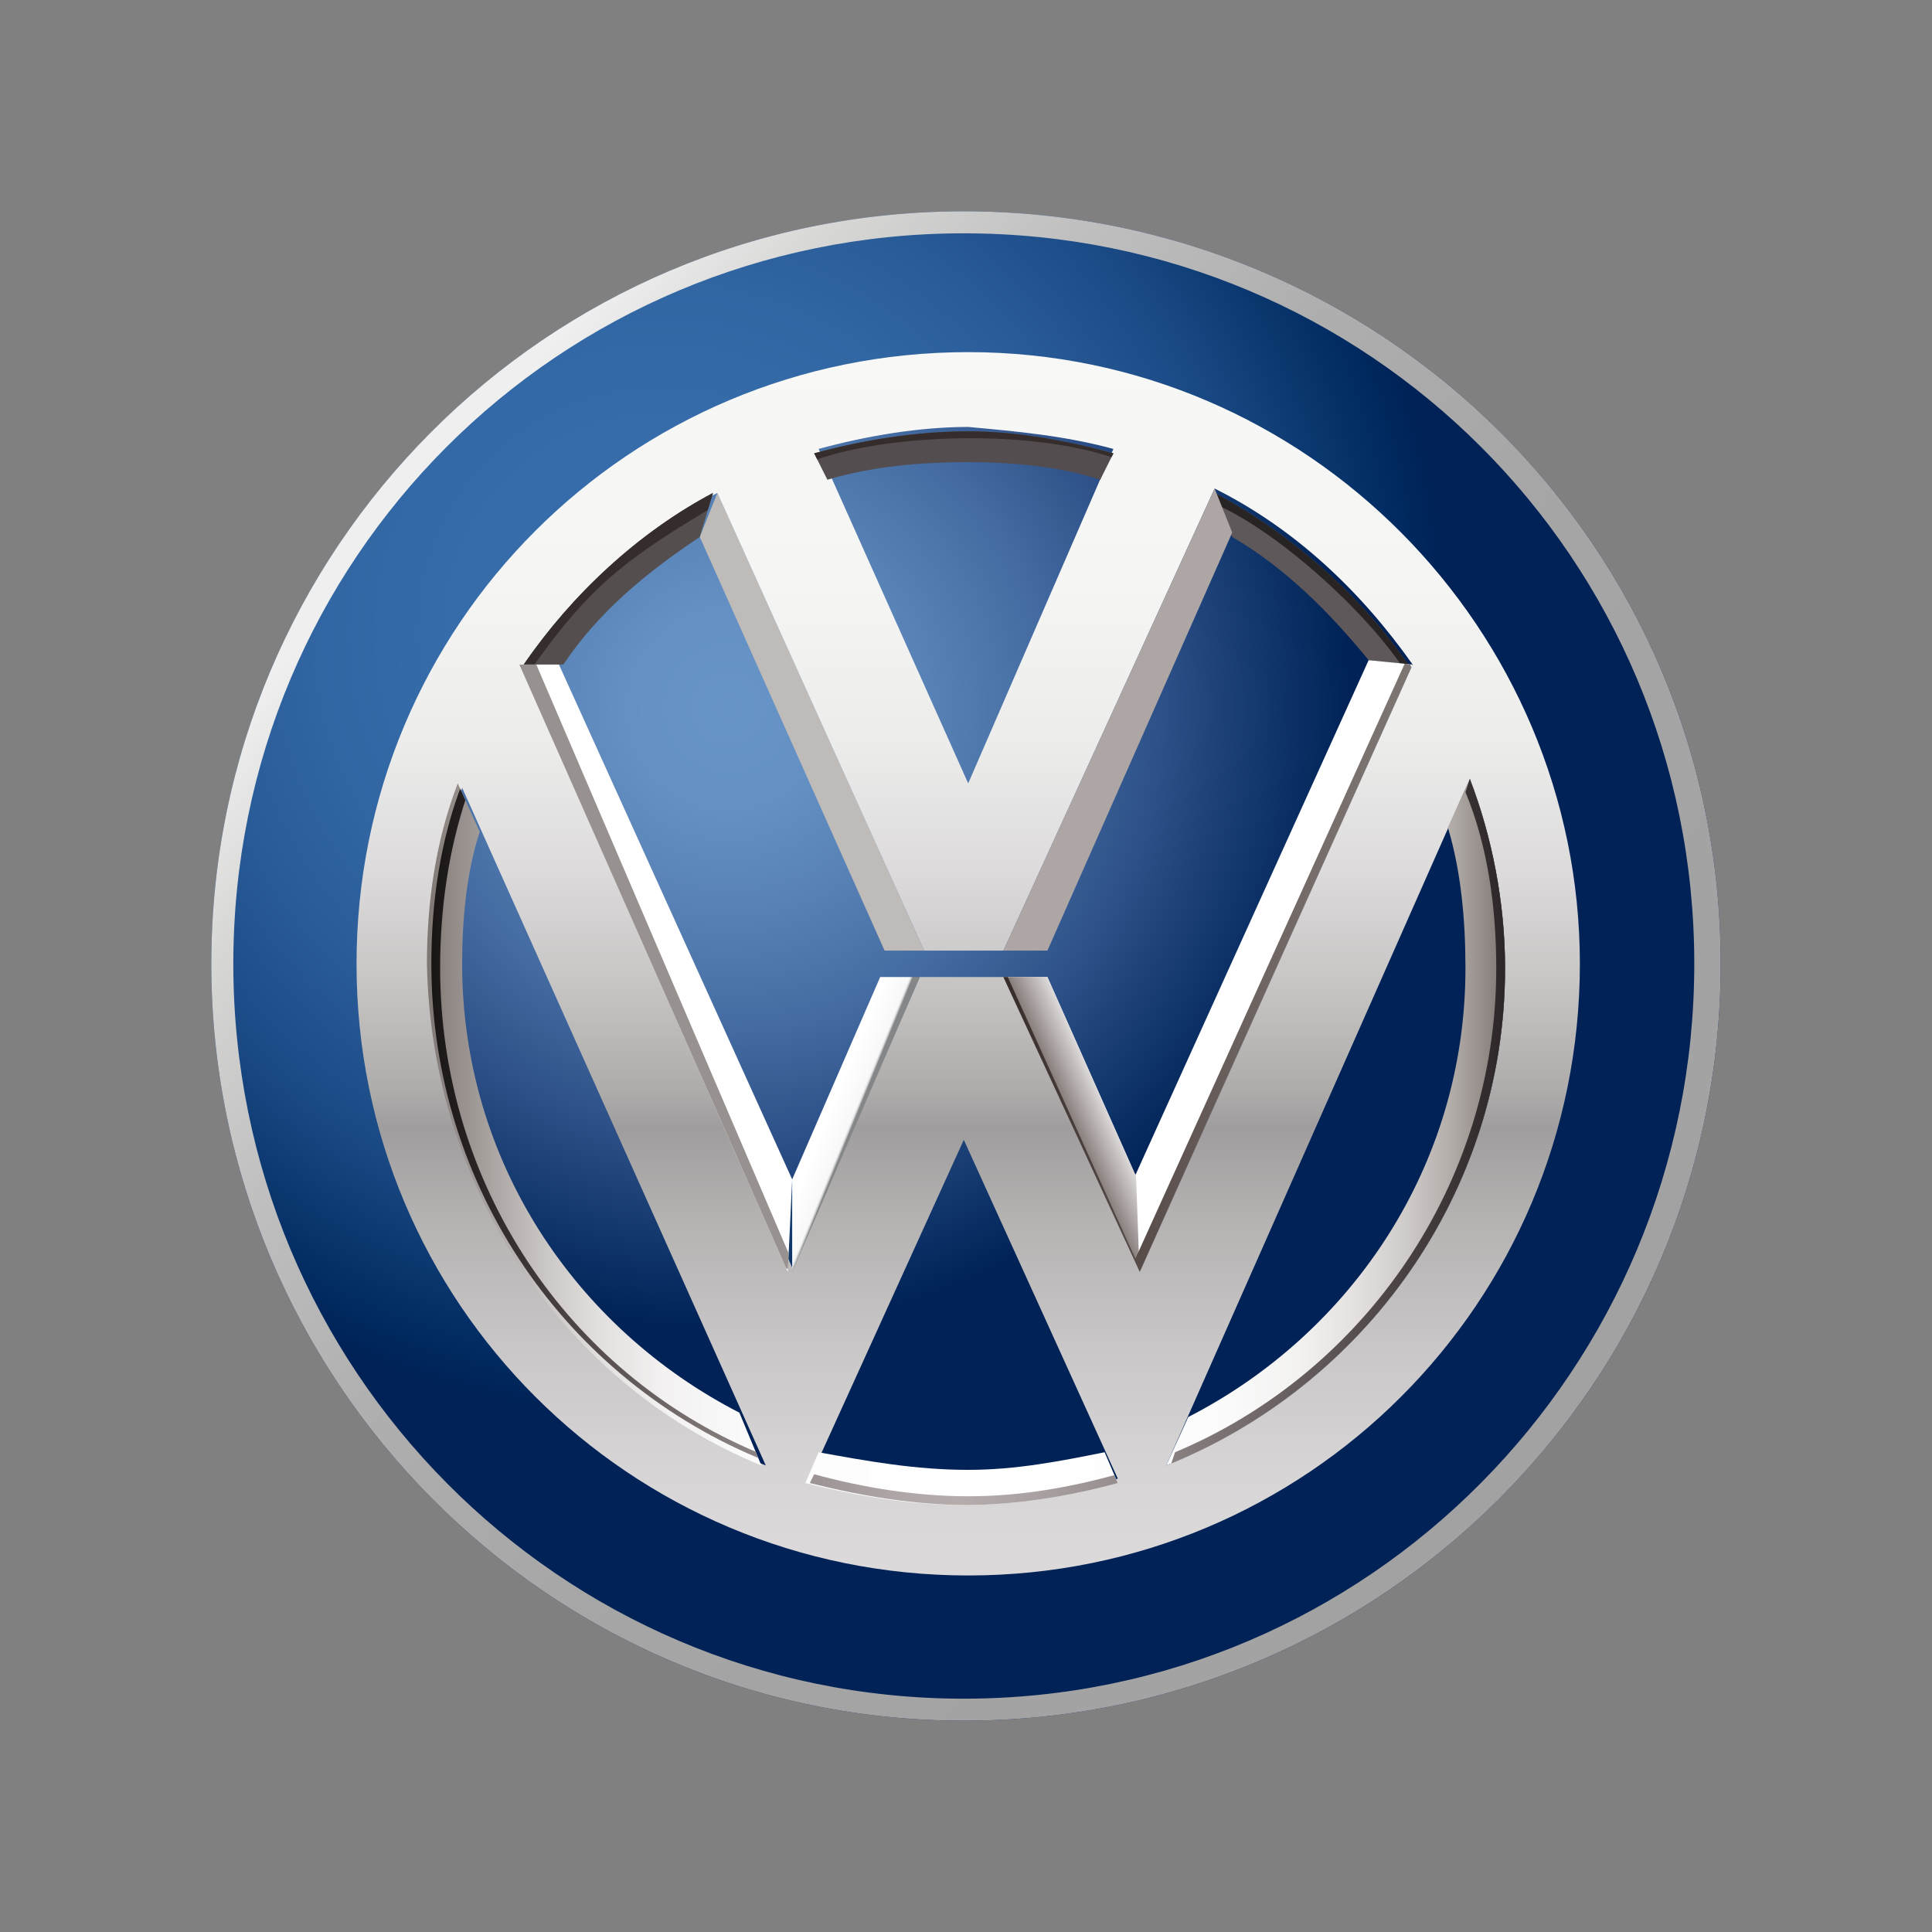 <?xml version="1.0" encoding="UTF-8" standalone="no"?><!DOCTYPE svg PUBLIC "-//W3C//DTD SVG 1.1//EN" "http://www.w3.org/Graphics/SVG/1.1/DTD/svg11.dtd"><svg width="100%" height="100%" viewBox="0 0 384 384" version="1.1" xmlns="http://www.w3.org/2000/svg" xmlns:xlink="http://www.w3.org/1999/xlink" xml:space="preserve" xmlns:serif="http://www.serif.com/" style="fill-rule:evenodd;clip-rule:evenodd;stroke-linejoin:round;stroke-miterlimit:2;"><rect x="0" y="0" width="384" height="384" fill="#808080" stroke="none"/><rect id="Brands" x="0" y="0" width="384" height="384" style="fill:none;"/><g id="g1066"><g id="ciculo_grande"><path id="path554" d="M191.563,42c-83.091,0 -149.563,67.347 -149.563,149.563c0,82.215 66.472,150.437 149.563,150.437c83.09,-0 150.437,-67.347 150.437,-150.437c0,-83.091 -67.347,-149.563 -150.437,-149.563Zm-0,264.14c-62.974,-0 -114.578,-51.604 -114.578,-114.577c0,-62.974 51.604,-114.578 114.578,-114.578c62.973,0 114.577,51.604 114.577,114.578c-0,63.848 -51.604,114.577 -114.577,114.577Z" style="fill:url(#_Radial1);fill-rule:nonzero;"/></g><g id="circulo_pequeño"><circle id="circle572" cx="192.437" cy="191.563" r="113.703" style="fill:url(#_Radial2);"/></g><g id="w"><path id="path575" d="M183.691,188.939l-7.872,-0l-36.734,-82.216l3.498,-8.746l41.108,90.962" style="fill:#bfbbb9;fill-rule:nonzero;"/><path id="path600" d="M192.437,69.988c-67.347,0 -121.574,54.228 -121.574,121.575c-0,67.347 54.227,121.574 121.574,121.574c67.347,0 121.575,-54.227 121.575,-121.574c-0,-66.473 -54.228,-121.575 -121.575,-121.575Zm28.863,19.242l-28.863,66.473l-29.737,-66.473c9.621,-2.624 20.116,-4.373 29.737,-4.373c9.621,0.875 19.242,1.749 28.863,4.373Zm-78.717,8.747l41.108,90.962l15.743,-0l41.983,-91.837c15.743,7.872 28.863,20.117 39.359,34.985l-54.228,120.7l-27.114,-58.6l-16.618,-0l-25.364,57.726l-53.353,-119.826c9.621,-13.994 22.741,-26.239 38.484,-34.11Zm-56.851,94.46c-0,-13.119 2.624,-25.364 6.122,-35.86l60.35,134.694c-39.359,-15.743 -66.472,-54.227 -66.472,-98.834Zm75.218,101.458l30.613,-67.347l30.612,67.347c-9.621,2.624 -20.117,4.373 -30.612,4.373c-10.496,0.875 -20.992,-0.874 -30.613,-4.373Zm70.846,-2.624l60.35,-136.443c4.373,11.37 6.997,24.49 6.997,37.609c-0,44.607 -27.988,83.091 -67.347,98.834Z" style="fill:url(#_Linear3);fill-rule:nonzero;"/><path id="XMLID_1_" d="M139.085,106.723l2.623,-8.746c-14.868,7.871 -27.988,20.116 -37.609,34.11l7.872,0c6.997,-10.495 16.618,-18.367 27.114,-25.364Z" style="fill:#544e4e;fill-rule:nonzero;"/><clipPath id="_clip4"><path id="path609" d="M139.085,106.723l2.623,-8.746c-14.868,7.871 -27.988,20.116 -37.609,34.11l7.872,0c6.997,-10.495 16.618,-18.367 27.114,-25.364Z"/></clipPath><g clip-path="url(#_clip4)"><path d="M143.458,99.726c-19.242,11.37 -26.239,16.618 -38.484,34.111l-6.123,-0.875l0,-2.624l12.245,-13.994l13.12,-13.12l11.37,-6.122l6.997,-1.749l2.624,1.749l-1.749,2.624Z" style="fill:#352d2b;fill-rule:nonzero;"/></g><path id="path630" d="M182.816,194.187l-7.871,-0l-17.493,40.233l-0,18.367l25.364,-58.6Z" style="fill:url(#_Linear5);fill-rule:nonzero;"/><path id="XMLID_2_" d="M157.452,234.42l-46.356,-102.333l-7.872,0l53.353,120.7l0.875,-18.367Z" style="fill:#fff;fill-rule:nonzero;"/><clipPath id="_clip6"><path id="path639" d="M157.452,234.42l-46.356,-102.333l-7.872,0l53.353,120.7l0.875,-18.367Z"/></clipPath><g clip-path="url(#_clip6)"><path d="M158.327,252.787l-52.479,-122.449l-4.373,0.875l-2.624,27.114l10.496,54.227l10.496,14.869l13.994,12.245l21.866,12.245l2.624,0.874Z" style="fill:#979190;fill-rule:nonzero;"/></g><g id="g708"><path id="XMLID_4_" d="M192.437,292.146c9.621,-0 18.368,-1.75 27.114,-3.499l2.624,6.123c-9.621,2.624 -20.117,4.373 -30.612,4.373c-10.496,-0 -20.992,-1.749 -31.487,-4.373l2.624,-6.123c9.621,1.749 19.242,3.499 29.737,3.499Zm-41.108,-0.875l-4.373,-10.495c-32.361,-16.619 -55.102,-49.855 -55.102,-89.213c0,-8.747 0.875,-18.368 3.499,-26.239l-4.373,-9.621c-4.374,11.37 -6.123,23.615 -6.123,35.86c0.875,45.481 27.988,83.965 66.472,99.708Zm147.814,-98.834c-0,-13.119 -2.624,-26.239 -6.997,-37.609l-4.373,9.621c2.624,8.746 3.498,18.367 3.498,27.988c0,39.359 -22.74,72.595 -55.102,89.213l-4.373,9.621c39.359,-15.743 67.347,-54.227 67.347,-98.834Z" style="fill:url(#_Linear7);fill-rule:nonzero;"/><g id="g706"><clipPath id="_clip8"><path id="path704" d="M192.437,292.146c9.621,-0 18.368,-1.75 27.114,-3.499l2.624,6.123c-9.621,2.624 -20.117,4.373 -30.612,4.373c-10.496,-0 -20.992,-1.749 -31.487,-4.373l2.624,-6.123c9.621,1.749 19.242,3.499 29.737,3.499Zm-41.108,-0.875l-4.373,-10.495c-32.361,-16.619 -55.102,-49.855 -55.102,-89.213c0,-8.747 0.875,-18.368 3.499,-26.239l-4.373,-9.621c-4.374,11.37 -6.123,23.615 -6.123,35.86c0.875,45.481 27.988,83.965 66.472,99.708Zm147.814,-98.834c-0,-13.119 -2.624,-26.239 -6.997,-37.609l-4.373,9.621c2.624,8.746 3.498,18.367 3.498,27.988c0,39.359 -22.74,72.595 -55.102,89.213l-4.373,9.621c39.359,-15.743 67.347,-54.227 67.347,-98.834Z"/></clipPath><g clip-path="url(#_clip8)"><path d="M299.143,192.437c-0,44.607 -27.988,83.091 -66.472,98.834l0.874,-2.624c37.61,-15.743 63.849,-53.353 63.849,-96.21c-0,-12.245 -1.75,-24.489 -6.123,-34.985l0.875,-2.624c4.373,11.37 6.997,24.49 6.997,37.609Zm-211.662,0c0,-12.245 1.749,-23.615 5.248,-34.11l-0.875,-2.624c-4.373,11.37 -6.122,23.615 -6.122,35.86c-0,44.606 27.113,83.09 66.472,98.833l-1.749,-1.749c-37.61,-15.743 -62.974,-53.353 -62.974,-96.21Zm104.956,106.706c-10.495,-0 -20.991,-1.749 -31.487,-4.373l0.875,-1.75c9.621,2.624 20.117,4.374 30.612,4.374c10.496,-0 20.117,-1.75 29.738,-4.374l0.875,1.75c-10.496,2.624 -20.117,4.373 -30.613,4.373Z" style="fill:url(#_Linear9);fill-rule:nonzero;"/></g></g></g><circle id="circle710" cx="192.437" cy="192.437" r="121.574" style="fill:none;"/><g id="g721"><path id="XMLID_5_" d="M272.029,131.213l7.872,0.874c-9.621,-13.994 -23.615,-26.239 -38.484,-34.11l0.875,1.749l2.623,6.997c10.496,6.122 19.242,14.869 27.114,24.49Z" style="fill:#5f585a;fill-rule:nonzero;"/><clipPath id="_clip10"><path id="path719" d="M272.029,131.213l7.872,0.874c-9.621,-13.994 -23.615,-26.239 -38.484,-34.11l0.875,1.749l2.623,6.997c10.496,6.122 19.242,14.869 27.114,24.49Z"/></clipPath><g clip-path="url(#_clip10)"><path d="M279.026,132.962c-8.746,-13.119 -28.863,-30.612 -41.108,-34.111l2.624,-6.997l15.744,3.499l19.242,20.991l10.495,12.245l0,6.122l-6.997,-1.749Z" style="fill:#282423;fill-rule:nonzero;"/></g></g><g id="g732"><path id="XMLID_3_" d="M161.825,90.105l2.624,5.248c8.746,-2.624 18.367,-3.499 27.988,-3.499c8.747,0 18.368,0.875 26.239,3.499l2.624,-5.248c-9.621,-2.624 -19.242,-4.373 -28.863,-4.373c-10.495,-0 -20.991,1.749 -30.612,4.373Z" style="fill:#544d4f;fill-rule:nonzero;"/><clipPath id="_clip11"><path id="path730" d="M161.825,90.105l2.624,5.248c8.746,-2.624 18.367,-3.499 27.988,-3.499c8.747,0 18.368,0.875 26.239,3.499l2.624,-5.248c-9.621,-2.624 -19.242,-4.373 -28.863,-4.373c-10.495,-0 -20.991,1.749 -30.612,4.373Z"/></clipPath><g clip-path="url(#_clip11)"><path d="M221.3,90.98c-18.367,-6.123 -47.23,-4.374 -60.35,0.874l-1.749,-3.498l5.248,-4.373c-0,-0 9.621,-0.875 10.496,-0.875l26.239,-0l12.245,0.875l9.621,2.623l1.749,2.624l-3.499,1.75Z" style="fill:#352d2b;fill-rule:nonzero;"/></g></g><g id="g775"><path id="XMLID_6_" d="M199.434,194.187l8.747,-0l17.492,39.358l46.356,-102.332l8.747,0.874l-54.228,120.7l-27.114,-58.6Z" style="fill:#fff;fill-rule:nonzero;"/><clipPath id="_clip12"><path id="path750" d="M199.434,194.187l8.747,-0l17.492,39.358l46.356,-102.332l8.747,0.874l-54.228,120.7l-27.114,-58.6Z"/></clipPath><g clip-path="url(#_clip12)"><path d="M225.673,230.047l0.875,24.489l-26.239,-34.11l-2.624,-23.616l0.875,-6.122l9.621,0.875l6.997,4.373l10.495,34.111Z" style="fill:url(#_Linear13);fill-rule:nonzero;"/></g><g id="g773"><clipPath id="_clip14"><path id="path771" d="M199.434,194.187l8.747,-0l17.492,39.358l46.356,-102.332l8.747,0.874l-54.228,120.7l-27.114,-58.6Z"/></clipPath><g clip-path="url(#_clip14)"><path d="M200.309,194.187l25.364,55.976l54.228,-119.825l0.875,3.499l-20.117,50.729l-31.487,72.594l-7.872,-2.624l-22.74,-58.6l-0.875,-3.499l2.624,1.75Z" style="fill:url(#_Linear15);fill-rule:nonzero;"/></g></g></g><path id="path777" d="M199.434,188.939l41.983,-91.837l3.498,8.746l-36.734,83.091l-8.747,-0Z" style="fill:#ada6a5;fill-rule:nonzero;"/></g><path id="Capa_8_copia" d="M191.563,42.875c-82.216,-0 -148.688,66.472 -148.688,148.688c-0,82.215 66.472,148.688 148.688,148.688c82.215,-0 148.688,-66.473 148.688,-148.688c-0,-82.216 -66.473,-148.688 -148.688,-148.688Zm-0,293.003c-79.592,-0 -144.315,-64.723 -144.315,-144.315c-0,-79.592 64.723,-144.315 144.315,-144.315c79.592,-0 144.315,64.723 144.315,144.315c-0,79.592 -64.723,144.315 -144.315,144.315Z" style="fill:none;fill-rule:nonzero;"/><g id="Capa_8"><path id="path794" d="M191.563,42c-83.091,0 -149.563,67.347 -149.563,149.563c0,82.215 66.472,150.437 149.563,150.437c83.09,-0 150.437,-67.347 150.437,-150.437c0,-83.091 -67.347,-149.563 -150.437,-149.563Zm-0,295.627c-80.467,-0 -145.19,-65.598 -145.19,-146.064c0,-80.467 64.723,-145.19 145.19,-145.19c80.466,0 145.189,64.723 145.189,145.19c0,80.466 -64.723,146.064 -145.189,146.064Z" style="fill:url(#_Linear16);fill-rule:nonzero;"/></g></g><defs><radialGradient id="_Radial1" cx="0" cy="0" r="1" gradientUnits="userSpaceOnUse" gradientTransform="matrix(195.962,0,0,-195.962,132.245,126.227)"><stop offset="0" style="stop-color:#386eac;stop-opacity:1"/><stop offset="0.21" style="stop-color:#366caa;stop-opacity:1"/><stop offset="0.35" style="stop-color:#3166a3;stop-opacity:1"/><stop offset="0.46" style="stop-color:#295b98;stop-opacity:1"/><stop offset="0.57" style="stop-color:#1d4d88;stop-opacity:1"/><stop offset="0.75" style="stop-color:#002a60;stop-opacity:1"/><stop offset="0.79" style="stop-color:#002256;stop-opacity:1"/><stop offset="1" style="stop-color:#002256;stop-opacity:1"/></radialGradient><radialGradient id="_Radial2" cx="0" cy="0" r="1" gradientUnits="userSpaceOnUse" gradientTransform="matrix(143.694,0,0,-143.694,144.84,140.79)"><stop offset="0" style="stop-color:#6895c7;stop-opacity:1"/><stop offset="0.14" style="stop-color:#6490c3;stop-opacity:1"/><stop offset="0.28" style="stop-color:#5882b6;stop-opacity:1"/><stop offset="0.44" style="stop-color:#446ca2;stop-opacity:1"/><stop offset="0.6" style="stop-color:#2c5087;stop-opacity:1"/><stop offset="0.76" style="stop-color:#0f3469;stop-opacity:1"/><stop offset="0.86" style="stop-color:#002256;stop-opacity:1"/><stop offset="1" style="stop-color:#002256;stop-opacity:1"/></radialGradient><linearGradient id="_Linear3" x1="0" y1="0" x2="1" y2="0" gradientUnits="userSpaceOnUse" gradientTransform="matrix(-0.201,243.831,-243.831,-0.201,192.971,70.443)"><stop offset="0" style="stop-color:#f8f8f7;stop-opacity:1"/><stop offset="0.19" style="stop-color:#f5f5f4;stop-opacity:1"/><stop offset="0.32" style="stop-color:#ececeb;stop-opacity:1"/><stop offset="0.42" style="stop-color:#dddbdb;stop-opacity:1"/><stop offset="0.51" style="stop-color:#c8c6c5;stop-opacity:1"/><stop offset="0.6" style="stop-color:#aeabab;stop-opacity:1"/><stop offset="0.63" style="stop-color:#a09d9e;stop-opacity:1"/><stop offset="0.7" style="stop-color:#b4b1b1;stop-opacity:1"/><stop offset="0.81" style="stop-color:#cac7c8;stop-opacity:1"/><stop offset="0.91" style="stop-color:#d8d5d6;stop-opacity:1"/><stop offset="1" style="stop-color:#dddadb;stop-opacity:1"/></linearGradient><linearGradient id="_Linear5" x1="0" y1="0" x2="1" y2="0" gradientUnits="userSpaceOnUse" gradientTransform="matrix(4.968,2.029,-2.029,4.968,164.729,220.933)"><stop offset="0" style="stop-color:#fff;stop-opacity:1"/><stop offset="0.88" style="stop-color:#f8f8f8;stop-opacity:1"/><stop offset="0.91" style="stop-color:#efeff0;stop-opacity:1"/><stop offset="0.93" style="stop-color:#e1e2e3;stop-opacity:1"/><stop offset="0.95" style="stop-color:#cfd0d1;stop-opacity:1"/><stop offset="0.97" style="stop-color:#b8b9bb;stop-opacity:1"/><stop offset="0.99" style="stop-color:#9c9d9f;stop-opacity:1"/><stop offset="1" style="stop-color:#848687;stop-opacity:1"/></linearGradient><linearGradient id="_Linear7" x1="0" y1="0" x2="1" y2="0" gradientUnits="userSpaceOnUse" gradientTransform="matrix(213.411,0,0,213.411,85.286,226.81)"><stop offset="0" style="stop-color:#7c7571;stop-opacity:1"/><stop offset="0.02" style="stop-color:#8f8885;stop-opacity:1"/><stop offset="0.11" style="stop-color:#cbc7c5;stop-opacity:1"/><stop offset="0.16" style="stop-color:#e2e0de;stop-opacity:1"/><stop offset="0.22" style="stop-color:#f3f1f1;stop-opacity:1"/><stop offset="0.31" style="stop-color:#fcfcfc;stop-opacity:1"/><stop offset="0.51" style="stop-color:#fff;stop-opacity:1"/><stop offset="0.73" style="stop-color:#fcfcfc;stop-opacity:1"/><stop offset="0.81" style="stop-color:#f3f2f1;stop-opacity:1"/><stop offset="0.86" style="stop-color:#e4e1e0;stop-opacity:1"/><stop offset="0.91" style="stop-color:#cecac8;stop-opacity:1"/><stop offset="0.95" style="stop-color:#b3adaa;stop-opacity:1"/><stop offset="0.98" style="stop-color:#948d8a;stop-opacity:1"/><stop offset="1" style="stop-color:#7c7571;stop-opacity:1"/></linearGradient><linearGradient id="_Linear9" x1="0" y1="0" x2="1" y2="0" gradientUnits="userSpaceOnUse" gradientTransform="matrix(213.411,0,0,213.411,85.793,226.81)"><stop offset="0" style="stop-color:#191515;stop-opacity:1"/><stop offset="0.07" style="stop-color:#342d2d;stop-opacity:1"/><stop offset="0.17" style="stop-color:#5b5352;stop-opacity:1"/><stop offset="0.26" style="stop-color:#7f7676;stop-opacity:1"/><stop offset="0.35" style="stop-color:#9b9393;stop-opacity:1"/><stop offset="0.43" style="stop-color:#aea6a6;stop-opacity:1"/><stop offset="0.49" style="stop-color:#b4adac;stop-opacity:1"/><stop offset="0.56" style="stop-color:#aaa2a2;stop-opacity:1"/><stop offset="0.67" style="stop-color:#8f8686;stop-opacity:1"/><stop offset="0.8" style="stop-color:#675e5f;stop-opacity:1"/><stop offset="0.96" style="stop-color:#393233;stop-opacity:1"/><stop offset="1" style="stop-color:#2c2628;stop-opacity:1"/></linearGradient><linearGradient id="_Linear13" x1="0" y1="0" x2="1" y2="0" gradientUnits="userSpaceOnUse" gradientTransform="matrix(9.271,-4.146,4.146,9.271,213.184,222.35)"><stop offset="0" style="stop-color:#8a817f;stop-opacity:1"/><stop offset="0.35" style="stop-color:#b5afae;stop-opacity:1"/><stop offset="0.78" style="stop-color:#eae7e7;stop-opacity:1"/><stop offset="1" style="stop-color:#fff;stop-opacity:1"/></linearGradient><linearGradient id="_Linear15" x1="0" y1="0" x2="1" y2="0" gradientUnits="userSpaceOnUse" gradientTransform="matrix(83.641,0,0,83.641,196.067,193.574)"><stop offset="0" style="stop-color:#332726;stop-opacity:1"/><stop offset="0.08" style="stop-color:#3c302e;stop-opacity:1"/><stop offset="0.34" style="stop-color:#564a47;stop-opacity:1"/><stop offset="0.59" style="stop-color:#6a605d;stop-opacity:1"/><stop offset="0.81" style="stop-color:#786f6c;stop-opacity:1"/><stop offset="1" style="stop-color:#7c7571;stop-opacity:1"/></linearGradient><linearGradient id="_Linear16" x1="0" y1="0" x2="1" y2="0" gradientUnits="userSpaceOnUse" gradientTransform="matrix(229.985,192.682,-192.682,229.985,81.534,98.808)"><stop offset="0" style="stop-color:#eeefee;stop-opacity:1"/><stop offset="0.09" style="stop-color:#d7d7d6;stop-opacity:1"/><stop offset="0.22" style="stop-color:#bfbfbf;stop-opacity:1"/><stop offset="0.38" style="stop-color:#afaeae;stop-opacity:1"/><stop offset="0.59" style="stop-color:#a6a5a5;stop-opacity:1"/><stop offset="1" style="stop-color:#a3a2a3;stop-opacity:1"/></linearGradient></defs></svg>